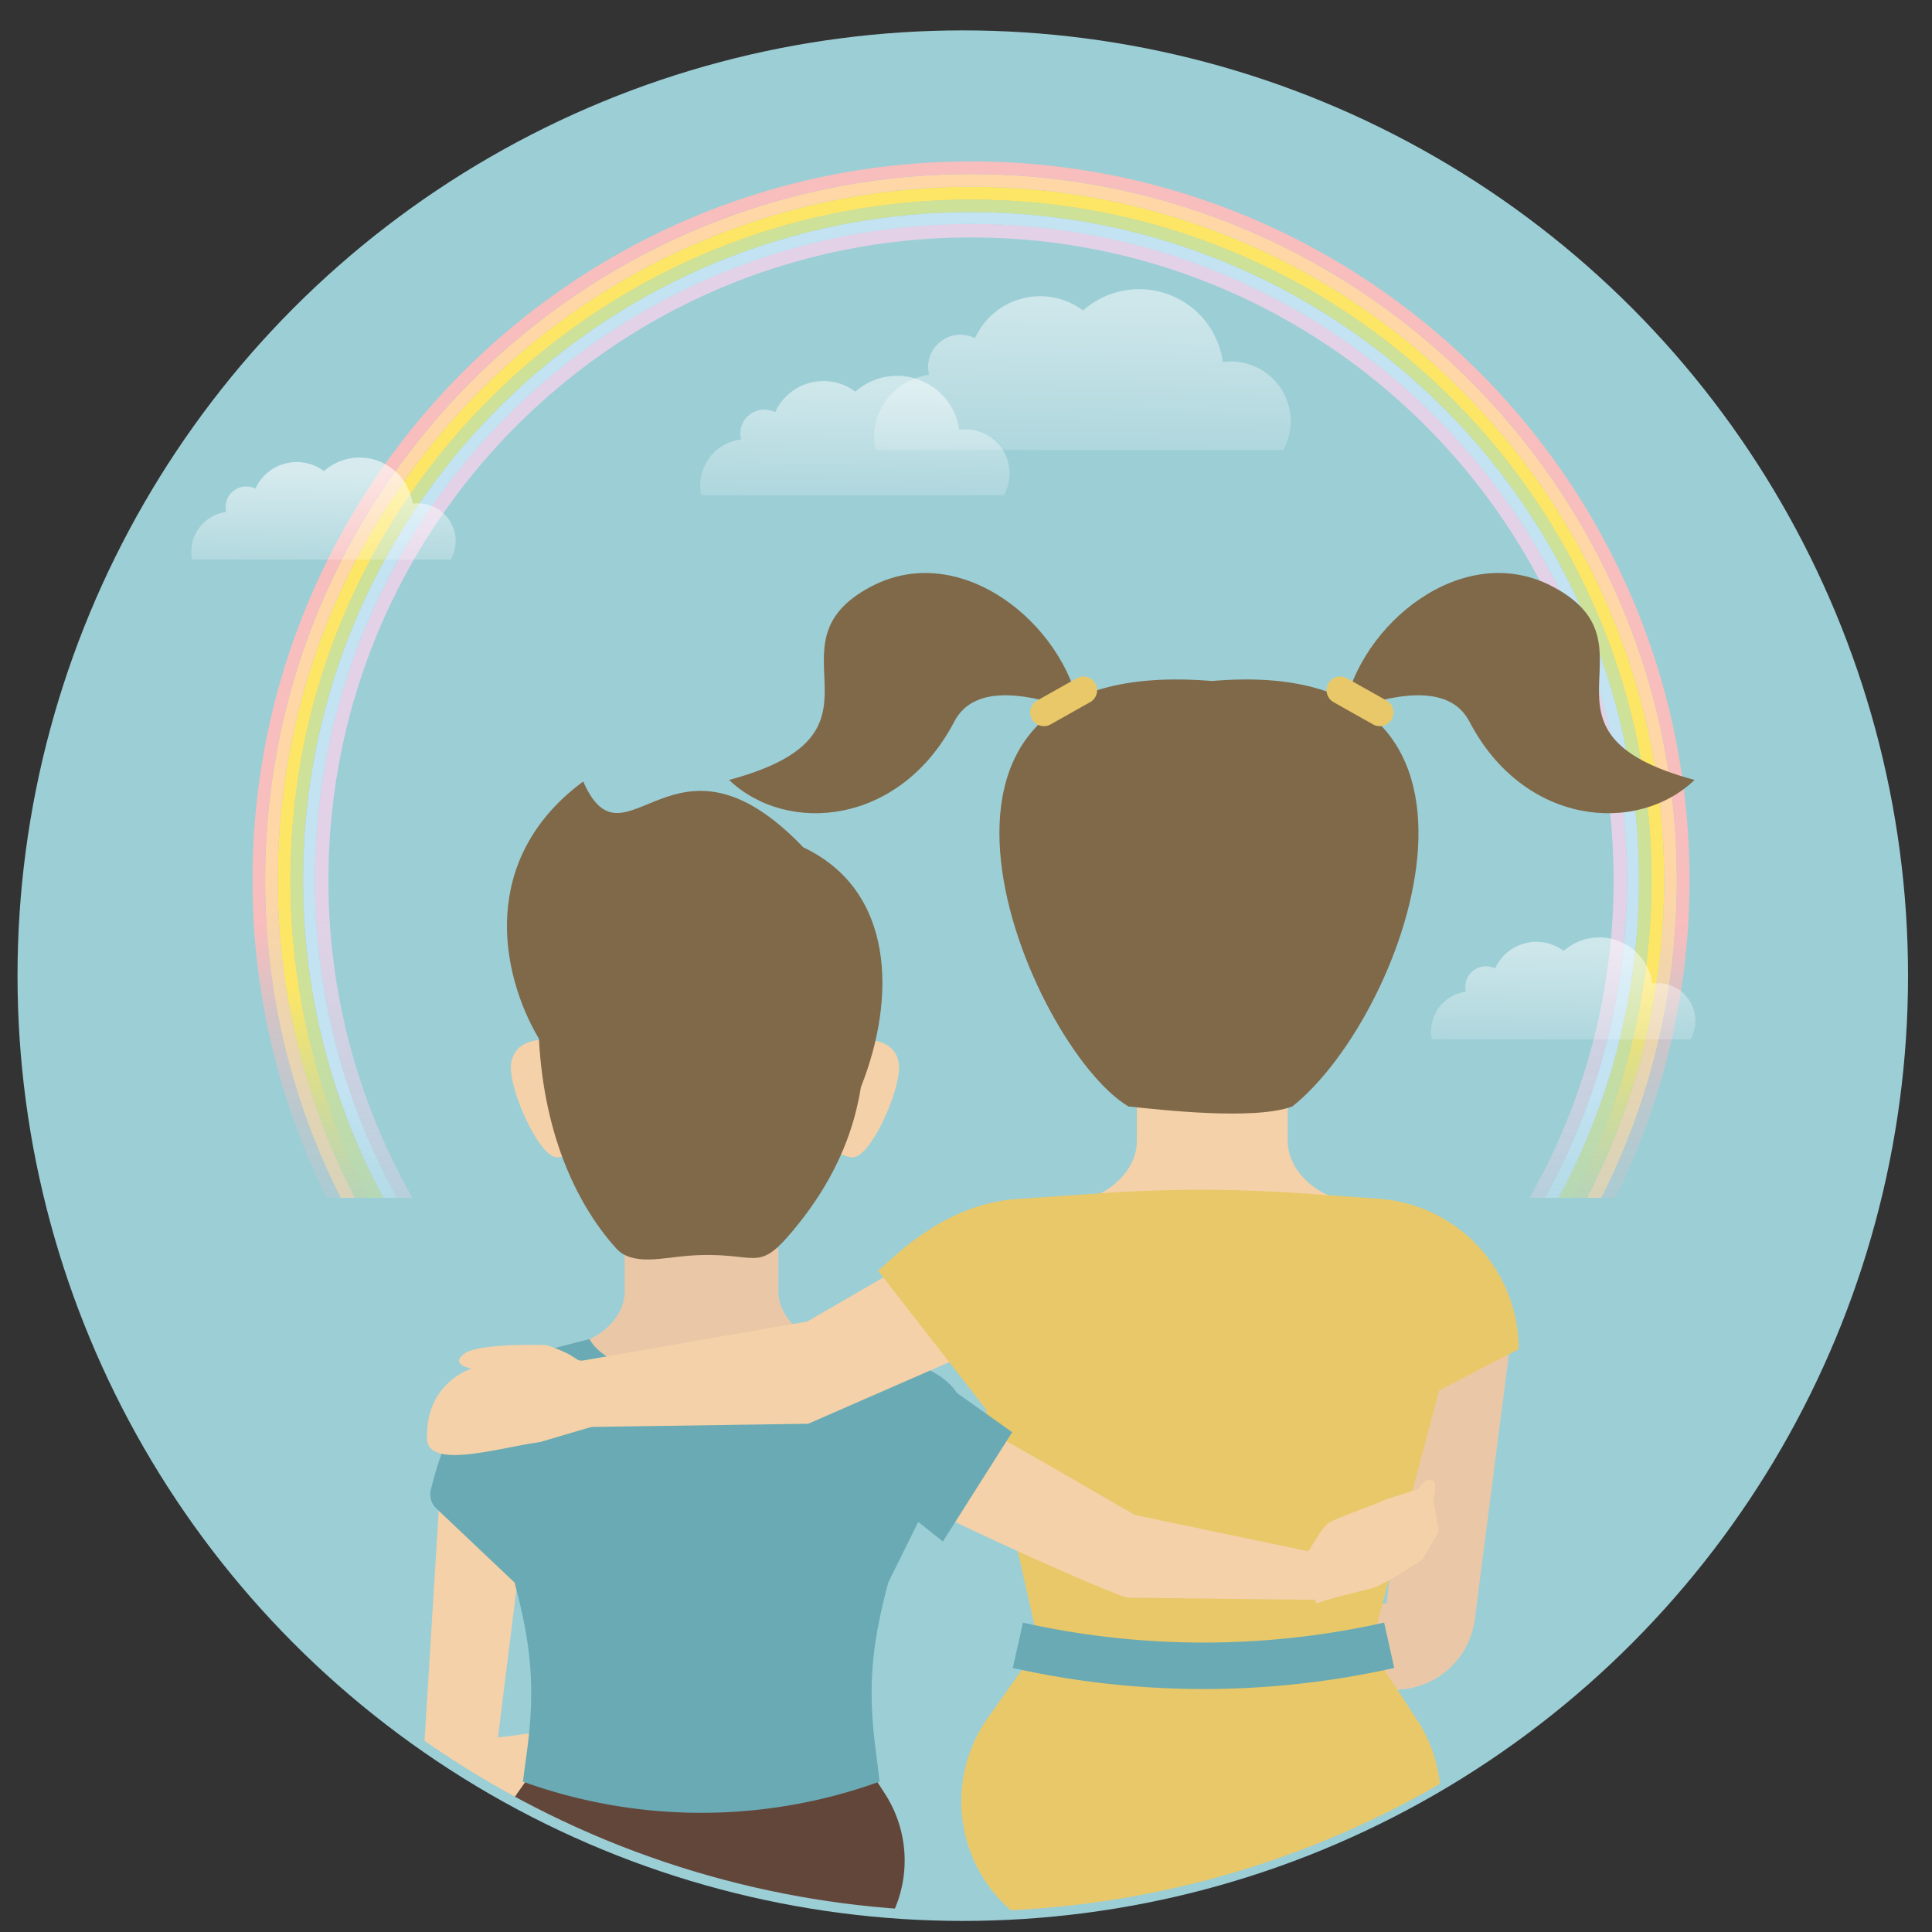 <svg id="Layer_1" data-name="Layer 1" xmlns="http://www.w3.org/2000/svg" xmlns:xlink="http://www.w3.org/1999/xlink" viewBox="0 0 600 600"><rect x="0" y="0" width="600" height="600" fill="#333333" stroke="none"/><defs><style>.cls-1{fill:none;}.cls-2{fill:#9cced6;}.cls-3{fill:url(#linear-gradient);}.cls-4{fill:url(#linear-gradient-2);}.cls-5{fill:url(#linear-gradient-3);}.cls-6{fill:url(#linear-gradient-4);}.cls-7{fill:url(#linear-gradient-5);}.cls-8{fill:url(#linear-gradient-6);}.cls-9{clip-path:url(#clip-path);}.cls-10{fill:#eac8a7;}.cls-11{fill:#f4d1a8;}.cls-12{fill:#7f6949;}.cls-13{fill:#63463a;}.cls-14{fill:#69aab4;}.cls-15{fill:#e9c869;}.cls-16{fill:url(#linear-gradient-7);}.cls-17{fill:url(#linear-gradient-8);}.cls-18{fill:url(#linear-gradient-9);}.cls-19{fill:url(#linear-gradient-10);}</style><linearGradient id="linear-gradient" x1="301.55" y1="179.63" x2="301.55" y2="427.97" gradientUnits="userSpaceOnUse"><stop offset="0.42" stop-color="#e3d2e7"/><stop offset="1" stop-color="#e3d2e7" stop-opacity="0"/></linearGradient><linearGradient id="linear-gradient-2" x1="301.55" y1="278.63" x2="301.55" y2="425.3" gradientUnits="userSpaceOnUse"><stop offset="0.4" stop-color="#c3e3f2"/><stop offset="1" stop-color="#c3e3f2" stop-opacity="0"/></linearGradient><linearGradient id="linear-gradient-3" x1="301.55" y1="223.19" x2="301.55" y2="442.22" gradientUnits="userSpaceOnUse"><stop offset="0.39" stop-color="#cde198"/><stop offset="1" stop-color="#cde198" stop-opacity="0"/></linearGradient><linearGradient id="linear-gradient-4" x1="301.55" y1="239.1" x2="301.55" y2="414.54" gradientUnits="userSpaceOnUse"><stop offset="0.38" stop-color="#fde665"/><stop offset="0.52" stop-color="#fde665" stop-opacity="0.7"/><stop offset="0.65" stop-color="#fde665" stop-opacity="0.45"/><stop offset="0.76" stop-color="#fde665" stop-opacity="0.26"/><stop offset="0.86" stop-color="#fde665" stop-opacity="0.12"/><stop offset="0.95" stop-color="#fde665" stop-opacity="0.03"/><stop offset="1" stop-color="#fde665" stop-opacity="0"/></linearGradient><linearGradient id="linear-gradient-5" x1="301.55" y1="78.63" x2="301.55" y2="532.31" gradientUnits="userSpaceOnUse"><stop offset="0.42" stop-color="#ffd6a6"/><stop offset="1" stop-color="#ffd6a6" stop-opacity="0"/></linearGradient><linearGradient id="linear-gradient-6" x1="301.55" y1="53.31" x2="301.55" y2="476.63" gradientUnits="userSpaceOnUse"><stop offset="0.55" stop-color="#f8bdbd"/><stop offset="0.56" stop-color="#f8bdbd" stop-opacity="0.97"/><stop offset="0.59" stop-color="#f8bdbd" stop-opacity="0.77"/><stop offset="0.62" stop-color="#f8bdbd" stop-opacity="0.58"/><stop offset="0.66" stop-color="#f8bdbd" stop-opacity="0.43"/><stop offset="0.7" stop-color="#f8bdbd" stop-opacity="0.29"/><stop offset="0.74" stop-color="#f8bdbd" stop-opacity="0.19"/><stop offset="0.79" stop-color="#f8bdbd" stop-opacity="0.1"/><stop offset="0.84" stop-color="#f8bdbd" stop-opacity="0.04"/><stop offset="0.9" stop-color="#f8bdbd" stop-opacity="0.01"/><stop offset="1" stop-color="#f8bdbd" stop-opacity="0"/></linearGradient><clipPath id="clip-path"><circle class="cls-1" cx="300" cy="300" r="293.56"/></clipPath><linearGradient id="linear-gradient-7" x1="380.3" y1="17.51" x2="380.3" y2="88.35" gradientTransform="translate(-43.38 72.75) rotate(0.76)" gradientUnits="userSpaceOnUse"><stop offset="0" stop-color="#fff" stop-opacity="0.5"/><stop offset="1" stop-color="#fff" stop-opacity="0"/></linearGradient><linearGradient id="linear-gradient-8" x1="309.86" y1="43.9" x2="309.86" y2="96.5" xlink:href="#linear-gradient-7"/><linearGradient id="linear-gradient-9" x1="532.1" y1="214.78" x2="532.1" y2="259.71" xlink:href="#linear-gradient-7"/><linearGradient id="linear-gradient-10" x1="145.15" y1="70.91" x2="145.15" y2="115.84" gradientTransform="translate(-43.38 72.75) rotate(0.76)" gradientUnits="userSpaceOnUse"><stop offset="0" stop-color="#fff" stop-opacity="0.6"/><stop offset="1" stop-color="#fff" stop-opacity="0"/></linearGradient></defs><title>EEI-LessonOverviewImages</title><circle class="cls-2" cx="299" cy="303" r="293.56"/><path class="cls-3" d="M128.09,372A198.65,198.65,0,0,1,102,273.31c0-110.22,89.35-199.57,199.56-199.57s199.56,89.35,199.56,199.57A198.75,198.75,0,0,1,475,372h4.8a202.87,202.87,0,0,0,25.49-98.73c0-112.53-91.22-203.76-203.75-203.76S97.8,160.78,97.8,273.31A202.77,202.77,0,0,0,123.29,372Z"/><path class="cls-4" d="M123.29,372A202.77,202.77,0,0,1,97.8,273.31C97.8,160.78,189,69.55,301.55,69.55S505.3,160.78,505.3,273.31A202.87,202.87,0,0,1,479.81,372H484a206.61,206.61,0,0,0,25-98.73C509,158.75,416.1,65.89,301.55,65.89S94.13,158.75,94.13,273.31a206.5,206.5,0,0,0,25,98.73Z"/><path class="cls-5" d="M119.09,372a206.5,206.5,0,0,1-25-98.73C94.13,158.75,187,65.89,301.55,65.89S509,158.75,509,273.31A206.61,206.61,0,0,1,484,372h4.44a210.42,210.42,0,0,0,24.45-98.73C512.9,156.58,418.27,62,301.55,62S90.2,156.58,90.2,273.31A210.42,210.42,0,0,0,114.65,372Z"/><path class="cls-6" d="M114.65,372A210.42,210.42,0,0,1,90.2,273.31C90.2,156.58,184.82,62,301.55,62S512.9,156.58,512.9,273.31A210.42,210.42,0,0,1,488.45,372h4.44a214.39,214.39,0,0,0,23.93-98.73C516.82,154.41,420.44,58,301.55,58S86.27,154.41,86.27,273.31A214.4,214.4,0,0,0,110.21,372Z"/><path class="cls-7" d="M110.21,372a214.4,214.4,0,0,1-23.94-98.73C86.27,154.41,182.65,58,301.55,58s215.27,96.38,215.27,215.28A214.39,214.39,0,0,1,492.89,372h4.41a218.26,218.26,0,0,0,23.45-98.73c0-121.07-98.14-219.21-219.2-219.21S82.34,152.24,82.34,273.31A218.26,218.26,0,0,0,105.8,372Z"/><path class="cls-8" d="M105.8,372a218.26,218.26,0,0,1-23.46-98.73c0-121.07,98.15-219.21,219.21-219.21s219.2,98.14,219.2,219.21A218.26,218.26,0,0,1,497.3,372h4.39a222.24,222.24,0,0,0,23-98.73c0-123.24-99.9-223.14-223.13-223.14S78.42,150.07,78.42,273.31a222.24,222.24,0,0,0,23,98.73Z"/><circle class="cls-1" cx="300" cy="300" r="293.56"/><g class="cls-9"><path class="cls-10" d="M194,401.13V387.7h47.74v13.43c0,7.41,7,14.66,15.68,16.19l16.4,4A19.67,19.67,0,0,1,289.53,440l-72,19.09L146.28,440A19.67,19.67,0,0,1,162,421.33l16.41-4C187,415.79,194,408.54,194,401.13Z"/><path class="cls-11" d="M158.74,333.19c1,8.7,8.88,25.66,14,26.19s16.82-9.18,15.83-17.89S175.43,323.57,170.3,323,157.75,324.48,158.74,333.19Z"/><path class="cls-11" d="M279.12,333.19c-1,8.7-8.88,25.66-14,26.19s-16.83-9.18-15.83-17.89,13.15-17.92,18.27-18.45S280.11,324.48,279.12,333.19Z"/><path class="cls-12" d="M181.12,242.7c13.13,29.75,27.85-21.91,68.35,20.45,28.3,13.36,29,46.51,17.87,74.53-2.93,18.71-11.7,33.37-21.4,44.89-11.26,13.37-10.67,5.78-32.26,7.42-7.86.6-17.32,3.23-22.31-2.29-11.15-12.33-22.34-33.5-24-65.1C155.35,302.29,148.61,266.74,181.12,242.7Z"/><path class="cls-11" d="M196.94,534l-42.29,5.61,6-48.16c1-14.62-23.93-31.61-24.36-23.05l-4.48,72.79c-1.55,16.14,9.21,18.93,14.14,18.93l47.52-8.05C198.94,556.19,199.57,538.55,196.94,534Z"/><path class="cls-13" d="M262.5,538l.28-1.07H174.63l0,.19-13.6,19.27a38.22,38.22,0,0,0,18.25,58h0a110,110,0,0,0,74.68,0l1.78-.64a38.22,38.22,0,0,0,19-56.82Z"/><path class="cls-14" d="M135.48,468.44a6,6,0,0,1-1.69-5.76c2.46-10,10.94-38.63,28-41.35l21.29-5.46c8,14.83,57.39,18,68.34-.66l22.45,6.12c17,2.72,24,8.48,26.42,18.48a5.93,5.93,0,0,1-1.7,5.75l-22.72,45.87h0c-5.2,19.54-6.5,32.65-3.83,52.69l1.13,9.18a163.19,163.19,0,0,1-110.77,0l1.22-9.14c2.68-20,1.38-33.15-3.82-52.69h0Z"/><path class="cls-11" d="M399.92,354.49V339.34H353.06v15.15c0,8.37-7.92,16.55-17.69,18.27l-22,4.54c-9.77,1.72-17.69,11.16-17.69,21.08l81.28,21.56,80.4-21.56c0-9.92-7.92-19.36-17.69-21.08l-22-4.54C407.84,371,399.92,362.86,399.92,354.49Z"/><path class="cls-12" d="M350.45,343.62c10.16,1.05,39.05,4.39,50.9,0,36.24-28.83,76.15-140.8-25-132.13C266.75,202.42,319.94,325.53,350.45,343.62Z"/><path class="cls-12" d="M526.27,242.22c-18,17.2-53.1,14.1-69.91-18.1-6.5-12.44-24.27-8.3-39-3.25,4.82-26.94,36.86-53.32,64.69-38.78C516.93,200.32,471.21,227.42,526.27,242.22Z"/><path class="cls-15" d="M432.22,223.35a4.27,4.27,0,0,1-5.8,1.62l-12.27-6.91a4.25,4.25,0,0,1-1.62-5.79h0a4.25,4.25,0,0,1,5.79-1.62l12.28,6.9a4.27,4.27,0,0,1,1.62,5.8Z"/><path class="cls-12" d="M226.43,242.22c18,17.2,53.11,14.1,69.92-18.1,6.49-12.44,24.27-8.3,39-3.25-4.81-26.94-36.85-53.32-64.69-38.78C235.78,200.32,281.49,227.42,226.43,242.22Z"/><path class="cls-15" d="M320.49,223.35a4.26,4.26,0,0,0,5.79,1.62l12.27-6.91a4.24,4.24,0,0,0,1.62-5.79h0a4.25,4.25,0,0,0-5.79-1.62l-12.27,6.9a4.26,4.26,0,0,0-1.62,5.8Z"/><path class="cls-11" d="M326.53,409.16l-75.52,33-77.61,1.14c-9.25-.22-11.19-3.77-8.82-11.32s7.11-9.66,16.35-9.44l69.8-12.15L302,380.7"/><path class="cls-11" d="M132.62,446.77c.3,9.77,22.24,2.82,35.12,1.08l25.39-7.51L184,424.9s-3.68-1.95-7-4.17a46.91,46.91,0,0,0-7.33-3s-20.88-.77-25.49,2.69,2.3,4.61,2.3,4.61S132.08,429.32,132.62,446.77Z"/><path class="cls-10" d="M386.08,511.37l44.64-13.63,6.06-63c-.13-.72,31.75-27.08,32.23-17.42l-11,85.56a25,25,0,0,1-30.2,21.26C407.55,519.7,383.58,513.8,386.08,511.37Z"/><path class="cls-15" d="M471.63,419v-.05a46.8,46.8,0,0,0-43.54-46.68l-24-1.68a452.34,452.34,0,0,0-62.37,0l-25.88,1.77c-24.55,1.68-40.62,20.91-43.2,22.2l33.46,43,16.58,73.43-15.95,22.61a44.82,44.82,0,0,0,21.41,68h0a129,129,0,0,0,87.58,0l2.08-.75a44.82,44.82,0,0,0,22.34-66.64L425.64,512l21.28-80.19Z"/><path class="cls-14" d="M433,518a271.48,271.48,0,0,1-118.46,0q1.56-7,3.14-14.08a257,257,0,0,0,112.17,0Z"/><path class="cls-11" d="M300.27,440.64c15.48,8.53,52.14,29.83,52.14,29.83l58.64,12.29c4.8,1,6.61,2.83,5.62,7.63s-2.76,5.22-9,6.45l-57.44-.67c-1.51.25-38.82-16-62.54-27.88"/><path class="cls-11" d="M408.78,498c4.69-1.71,10.58-3.07,17-4.66,4.22-1.05,15.93-9,15.93-9l5.14-8.87-1.75-9.68s.89-4,.48-5.13c-.71-1.9-3.5-1.3-5,1.77l-9.94,3.15c-5.13,2.36-15.77,5.79-18.17,7.49-1.9,1.35-6,8.45-7.62,11.37Z"/><polygon class="cls-14" points="292.82 478.72 314.34 444.78 288.68 426.56 268.81 459.68 292.82 478.72"/></g><path class="cls-16" d="M398.46,139.8a18.25,18.25,0,0,0,2.36-9.75,18.56,18.56,0,0,0-19.34-17.77c-.57,0-1.14.08-1.7.15a26.24,26.24,0,0,0-43.42-16,22.22,22.22,0,0,0-33.55,8.59,10.07,10.07,0,0,0-14.58,9.33,12,12,0,0,0,.31,2.09,19.55,19.55,0,0,0-17.08,20.09,19,19,0,0,0,.41,3.22Z"/><path class="cls-17" d="M311.77,153.8a13.72,13.72,0,0,0-12.61-20.43c-.43,0-.85,0-1.26.1a19.49,19.49,0,0,0-32.25-11.84A16.51,16.51,0,0,0,240.73,128a7.47,7.47,0,0,0-10.82,6.93,8.78,8.78,0,0,0,.23,1.55,14.43,14.43,0,0,0-12.38,17.31Z"/><path class="cls-18" d="M525,322.8a11.72,11.72,0,0,0-10.77-17.46c-.36,0-.72.05-1.08.1a16.64,16.64,0,0,0-27.54-10.12,14.09,14.09,0,0,0-21.29,5.44,6.46,6.46,0,0,0-3.1-.66,6.37,6.37,0,0,0-6.14,6.59,7.24,7.24,0,0,0,.19,1.32,12.4,12.4,0,0,0-10.83,12.75,12.64,12.64,0,0,0,.25,2Z"/><path class="cls-19" d="M140,173.8a11.72,11.72,0,0,0-10.77-17.46c-.36,0-.72,0-1.08.1a16.64,16.64,0,0,0-27.54-10.12,14.09,14.09,0,0,0-21.29,5.44,6.46,6.46,0,0,0-3.1-.66,6.37,6.37,0,0,0-6.14,6.59,7.24,7.24,0,0,0,.19,1.32,12.4,12.4,0,0,0-10.83,12.75,12.64,12.64,0,0,0,.25,2Z"/></svg>